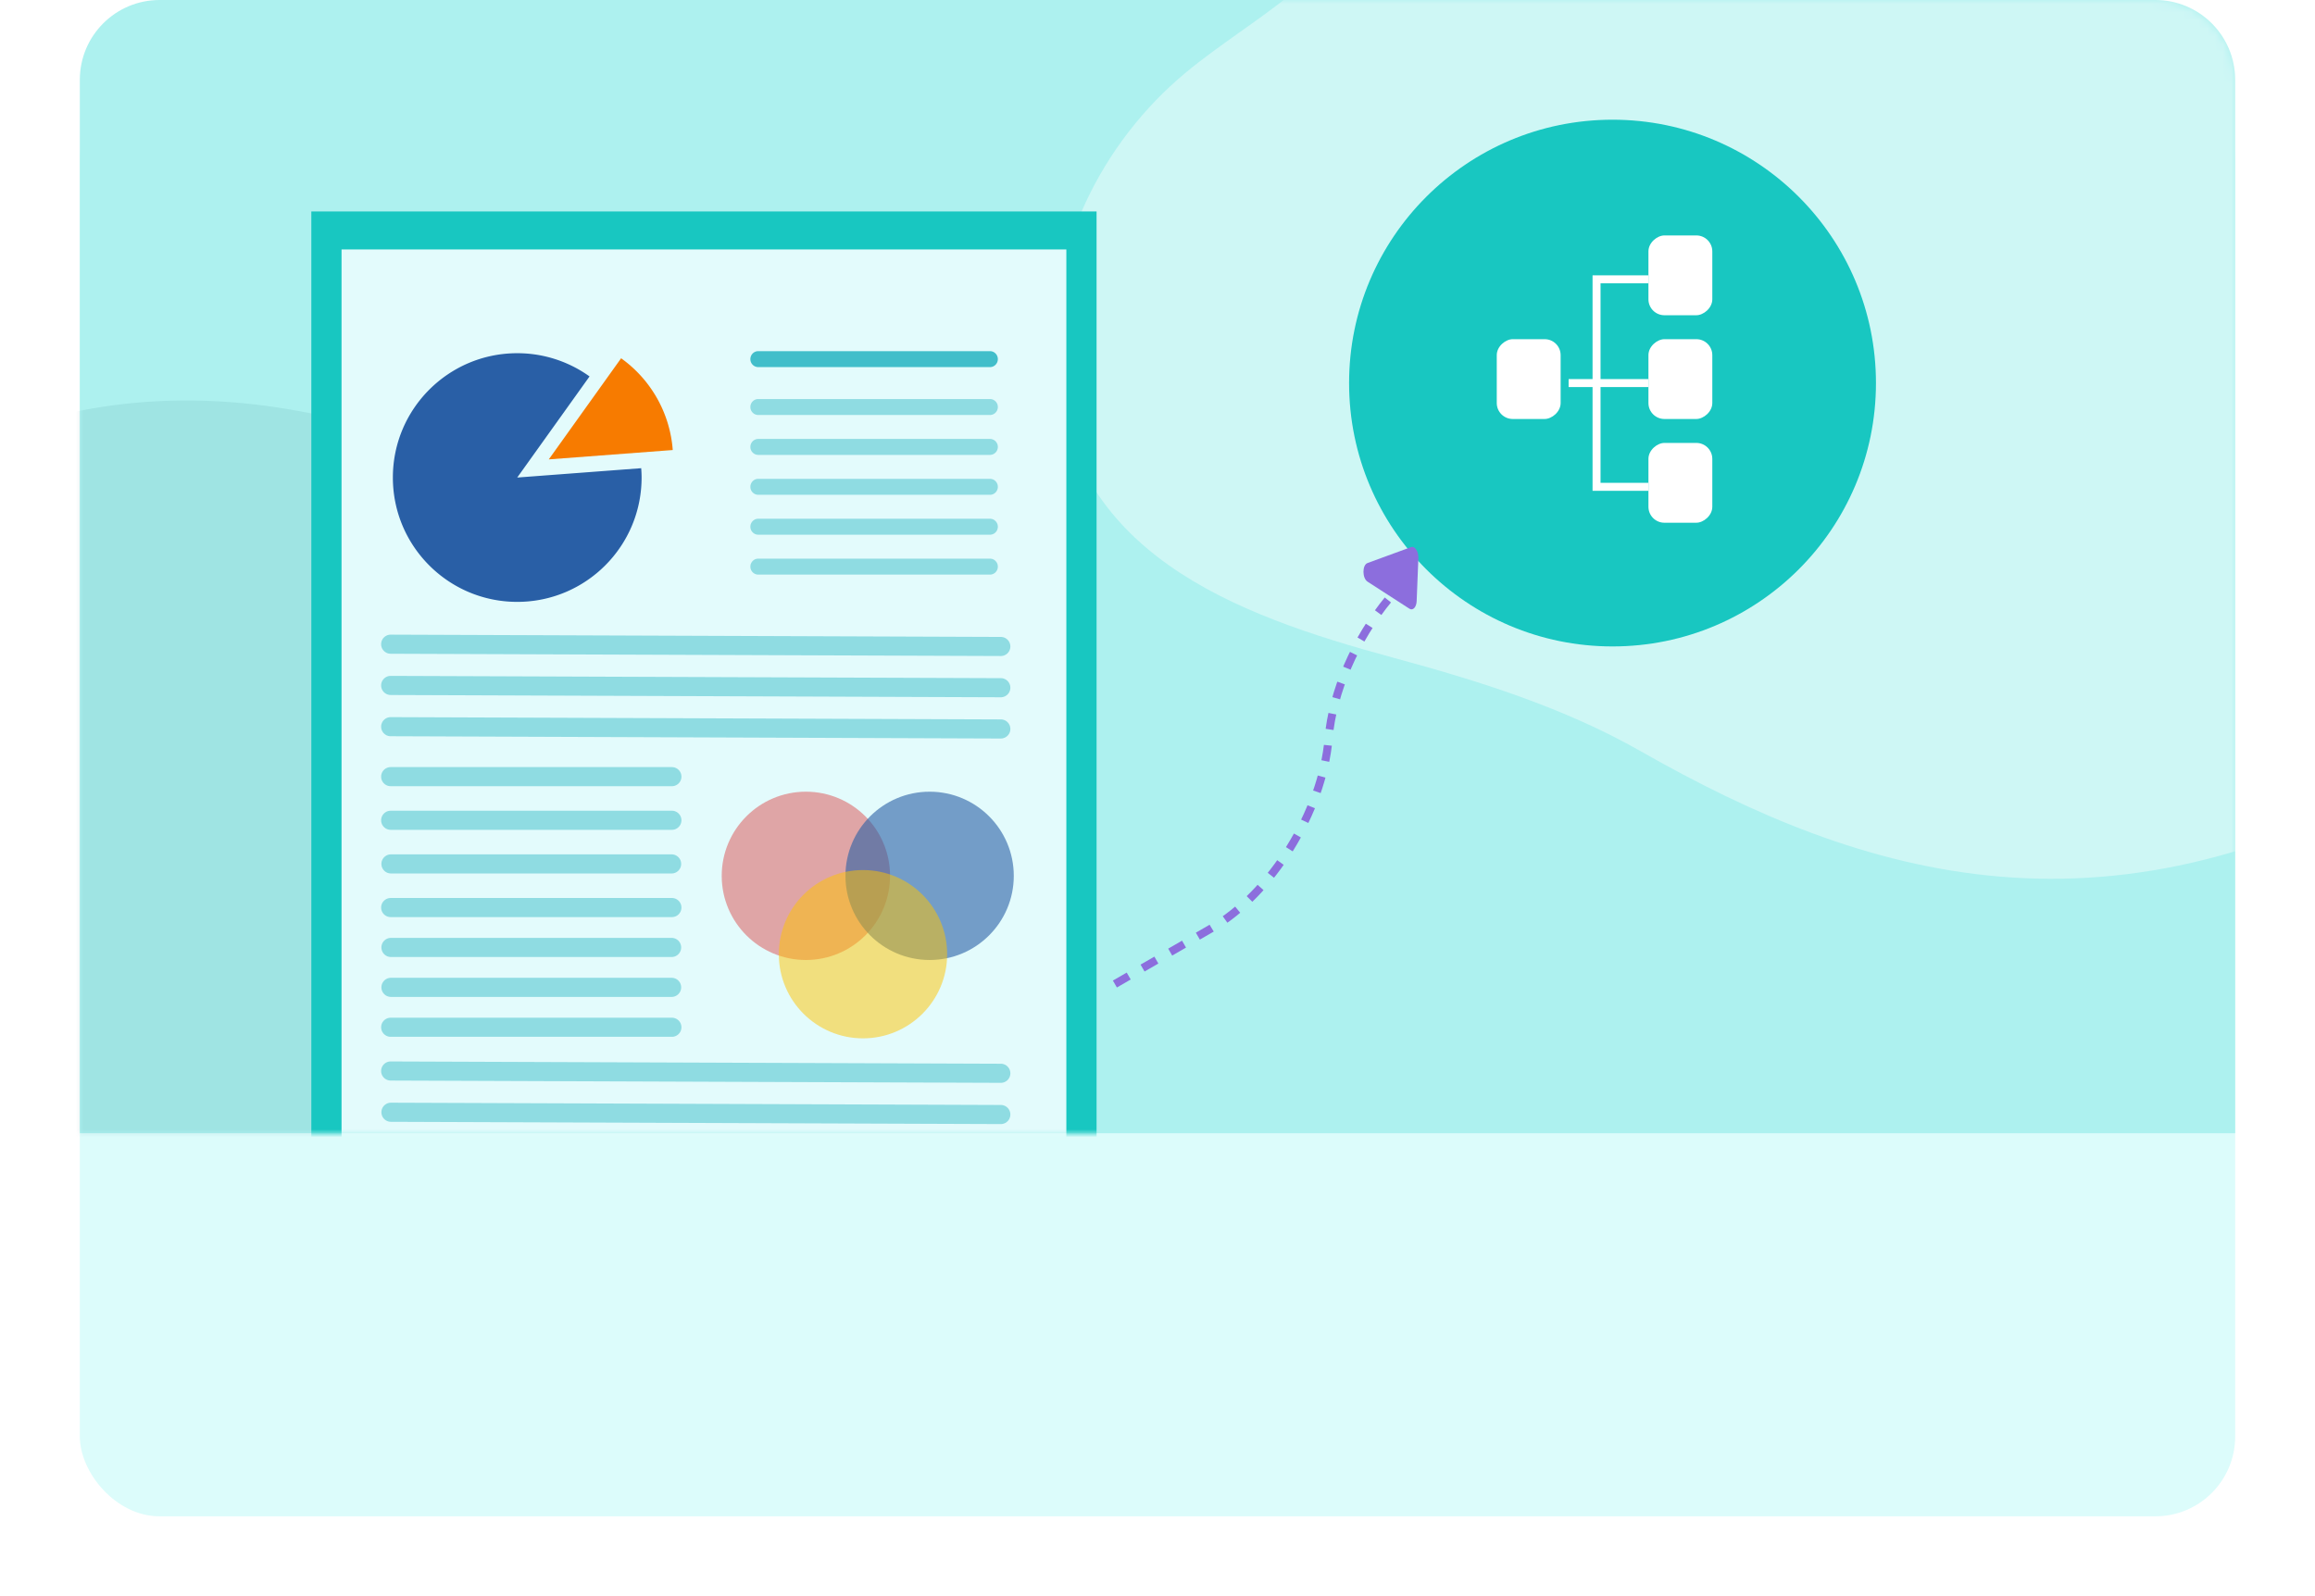 <svg width="290" height="200" fill="none" xmlns="http://www.w3.org/2000/svg"><g filter="url(#a)"><rect x="10" width="270" height="180" rx="10" fill="#DCFCFB"/></g><path d="M10 10c0-5.523 4.477-10 10-10h250c5.523 0 10 4.477 10 10v132H10V10Z" fill="#ADF1EF"/><mask id="b" style="mask-type:alpha" maskUnits="userSpaceOnUse" x="10" y="0" width="270" height="142"><path d="M10 10c0-5.523 4.477-10 10-10h250c5.523 0 10 4.477 10 10v132H10V10Z" fill="#ADFFFC"/></mask><g mask="url(#b)"><path opacity=".15" d="M63.085 59.654c9.11 3.895 18.984 5.792 28.841 7.29 18.545 2.817 37.833 7.562 41.724 28.81 2.229 12.174-2.409 25.101-10.97 34.039-6.729 7.024-16.248 12.75-17.933 22.33-1.436 8.165 3.552 16.342 2.59 24.576-.947 8.108-7.807 13.931-14.301 18.877-24.734 18.838-96.09 21.579-123.496-5.059-34.775-33.801-28.494-96.098 4.602-121.773 33.513-25.999 62.494-20.397 88.943-9.09Z" fill="#5099A0"/><path opacity=".4" d="M205.511 94.121c-9.573-5.454-20.242-8.798-30.943-11.698-20.132-5.456-40.843-13.135-42.456-37.101-.925-13.733 5.833-27.428 16.421-36.221 8.322-6.91 19.562-12.033 22.634-22.405 2.618-8.84-1.859-18.504.244-27.48 2.07-8.838 10.386-14.404 18.186-19.048 29.706-17.687 108.889-11.699 135.8 21.194 34.149 41.739 19.338 109.77-20.471 133.955-40.311 24.49-71.622 14.639-99.415-1.196Z" fill="#fff"/><path d="M137.367 26.497H39v123.638h98.367V26.497Z" fill="#18C7C1"/><path d="M133.581 31.256H42.785v114.121h90.796V31.256Z" fill="#E3FBFC"/><path d="m64.793 59.837 9.06-12.669a15.504 15.504 0 0 0-9.06-2.91c-8.604 0-15.578 6.976-15.578 15.58s6.975 15.579 15.578 15.579c8.604 0 15.58-6.975 15.58-15.58 0-.394-.02-.784-.05-1.171l-15.53 1.171Z" fill="#295FA6"/><path d="M84.276 56.39a15.557 15.557 0 0 0-6.47-11.497l-9.06 12.669 15.53-1.172Z" fill="#F77B00"/><path opacity=".39" d="M124.014 52H94.986A.993.993 0 0 1 94 51c0-.552.441-1 .986-1h29.028c.545 0 .986.448.986 1s-.442 1-.986 1Z" fill="#0BA9B9"/><path opacity=".75" d="M124.014 46H94.986A.993.993 0 0 1 94 45c0-.552.441-1 .986-1h29.028c.545 0 .986.448.986 1s-.442 1-.986 1Z" fill="#0BA9B9"/><path opacity=".39" d="M124.014 57H94.986A.993.993 0 0 1 94 56c0-.552.441-1 .986-1h29.028c.545 0 .986.448.986 1s-.442 1-.986 1ZM124.014 62H94.986A.993.993 0 0 1 94 61c0-.552.441-1 .986-1h29.028c.545 0 .986.448.986 1s-.442 1-.986 1ZM124.014 67H94.986A.993.993 0 0 1 94 66c0-.552.441-1 .986-1h29.028c.545 0 .986.448.986 1s-.442 1-.986 1ZM124.014 72H94.986A.993.993 0 0 1 94 71c0-.552.441-1 .986-1h29.028c.545 0 .986.448.986 1s-.442 1-.986 1ZM84.166 98.513H48.942a1.196 1.196 0 0 1 0-2.392h35.225a1.196 1.196 0 1 1 0 2.392ZM84.166 103.98H48.942a1.196 1.196 0 1 1 0-2.392h35.225a1.196 1.196 0 1 1 0 2.392ZM84.166 109.448H48.942a1.197 1.197 0 0 1 0-2.393h35.225a1.197 1.197 0 0 1 0 2.393ZM84.166 114.915H48.942a1.196 1.196 0 1 1 0-2.392h35.225a1.196 1.196 0 1 1 0 2.392ZM84.166 119.915H48.942a1.197 1.197 0 0 1 0-2.393h35.225a1.197 1.197 0 0 1 0 2.393ZM84.166 124.915H48.942a1.197 1.197 0 0 1 0-2.393h35.225a1.197 1.197 0 0 1 0 2.393ZM84.166 129.915H48.942a1.196 1.196 0 1 1 0-2.392h35.225a1.196 1.196 0 1 1 0 2.392ZM125.366 82.202l-76.428-.285a1.196 1.196 0 1 1 .009-2.393l76.428.286a1.196 1.196 0 1 1-.009 2.392ZM125.366 87.37l-76.428-.285a1.196 1.196 0 1 1 .009-2.393l76.428.285a1.196 1.196 0 1 1-.009 2.393ZM125.366 92.538l-76.428-.286a1.196 1.196 0 1 1 .009-2.392l76.428.285a1.196 1.196 0 1 1-.009 2.393ZM125.366 135.683l-76.428-.286a1.196 1.196 0 1 1 .009-2.393l76.428.286a1.196 1.196 0 1 1-.009 2.393ZM125.366 140.85l-76.428-.285a1.197 1.197 0 0 1 .009-2.393l76.428.285a1.196 1.196 0 1 1-.009 2.393Z" fill="#0BA9B9"/><path opacity=".43" d="M100.954 120.29c5.823 0 10.543-4.721 10.543-10.544s-4.72-10.544-10.543-10.544c-5.823 0-10.544 4.721-10.544 10.544s4.72 10.544 10.544 10.544Z" fill="#DB3537"/><path opacity=".6" d="M116.454 120.29c5.823 0 10.543-4.721 10.543-10.544s-4.72-10.544-10.543-10.544c-5.823 0-10.544 4.721-10.544 10.544s4.721 10.544 10.544 10.544Z" fill="#295FA6"/><path opacity=".5" d="M108.106 130.108c5.823 0 10.544-4.72 10.544-10.544 0-5.823-4.721-10.543-10.544-10.543s-10.543 4.72-10.543 10.543c0 5.824 4.72 10.544 10.543 10.544Z" fill="#FFC400"/></g><path fill-rule="evenodd" clip-rule="evenodd" d="M202 15c18.226 0 33.001 14.775 33.001 33 0 18.226-14.775 33-33.001 33-18.225 0-33-14.774-33-33 0-18.225 14.775-33 33-33Z" fill="#18C7C1"/><rect x="187.5" y="52.5" width="10" height="8" rx="2" transform="rotate(-90 187.5 52.5)" fill="#fff"/><rect x="206.5" y="65.5" width="10" height="8" rx="2" transform="rotate(-90 206.5 65.5)" fill="#fff"/><rect x="206.5" y="52.5" width="10" height="8" rx="2" transform="rotate(-90 206.5 52.5)" fill="#fff"/><rect x="206.5" y="39.5" width="10" height="8" rx="2" transform="rotate(-90 206.5 39.5)" fill="#fff"/><path fill-rule="evenodd" clip-rule="evenodd" d="M200.5 35.5v12h6v1h-6v12h6v1h-7v-13h-3v-1h3v-13h7v1h-6Z" fill="#fff"/><path d="m139.662 123.301 12.069-6.968c7.569-4.37 13.915-14.639 14.699-23.785.502-5.848 3.33-12.405 7.57-17.548" stroke="#8C6EDD" stroke-dasharray="2 2"/><path fill-rule="evenodd" clip-rule="evenodd" d="M177.679 69.939c.034-.844-.438-1.559-.914-1.385l-5.456 1.996c-.679.249-.675 1.898.006 2.337l5.242 3.384c.436.282.877-.181.908-.952l.214-5.38Z" fill="#8C6EDD"/><defs><filter id="a" x="0" y="0" width="290" height="200" filterUnits="userSpaceOnUse" color-interpolation-filters="sRGB"><feFlood flood-opacity="0" result="BackgroundImageFix"/><feColorMatrix in="SourceAlpha" values="0 0 0 0 0 0 0 0 0 0 0 0 0 0 0 0 0 0 127 0" result="hardAlpha"/><feOffset dy="10"/><feGaussianBlur stdDeviation="5"/><feColorMatrix values="0 0 0 0 0 0 0 0 0 0 0 0 0 0 0 0 0 0 0.05 0"/><feBlend in2="BackgroundImageFix" result="effect1_dropShadow_2428_10922"/><feBlend in="SourceGraphic" in2="effect1_dropShadow_2428_10922" result="shape"/></filter></defs></svg>